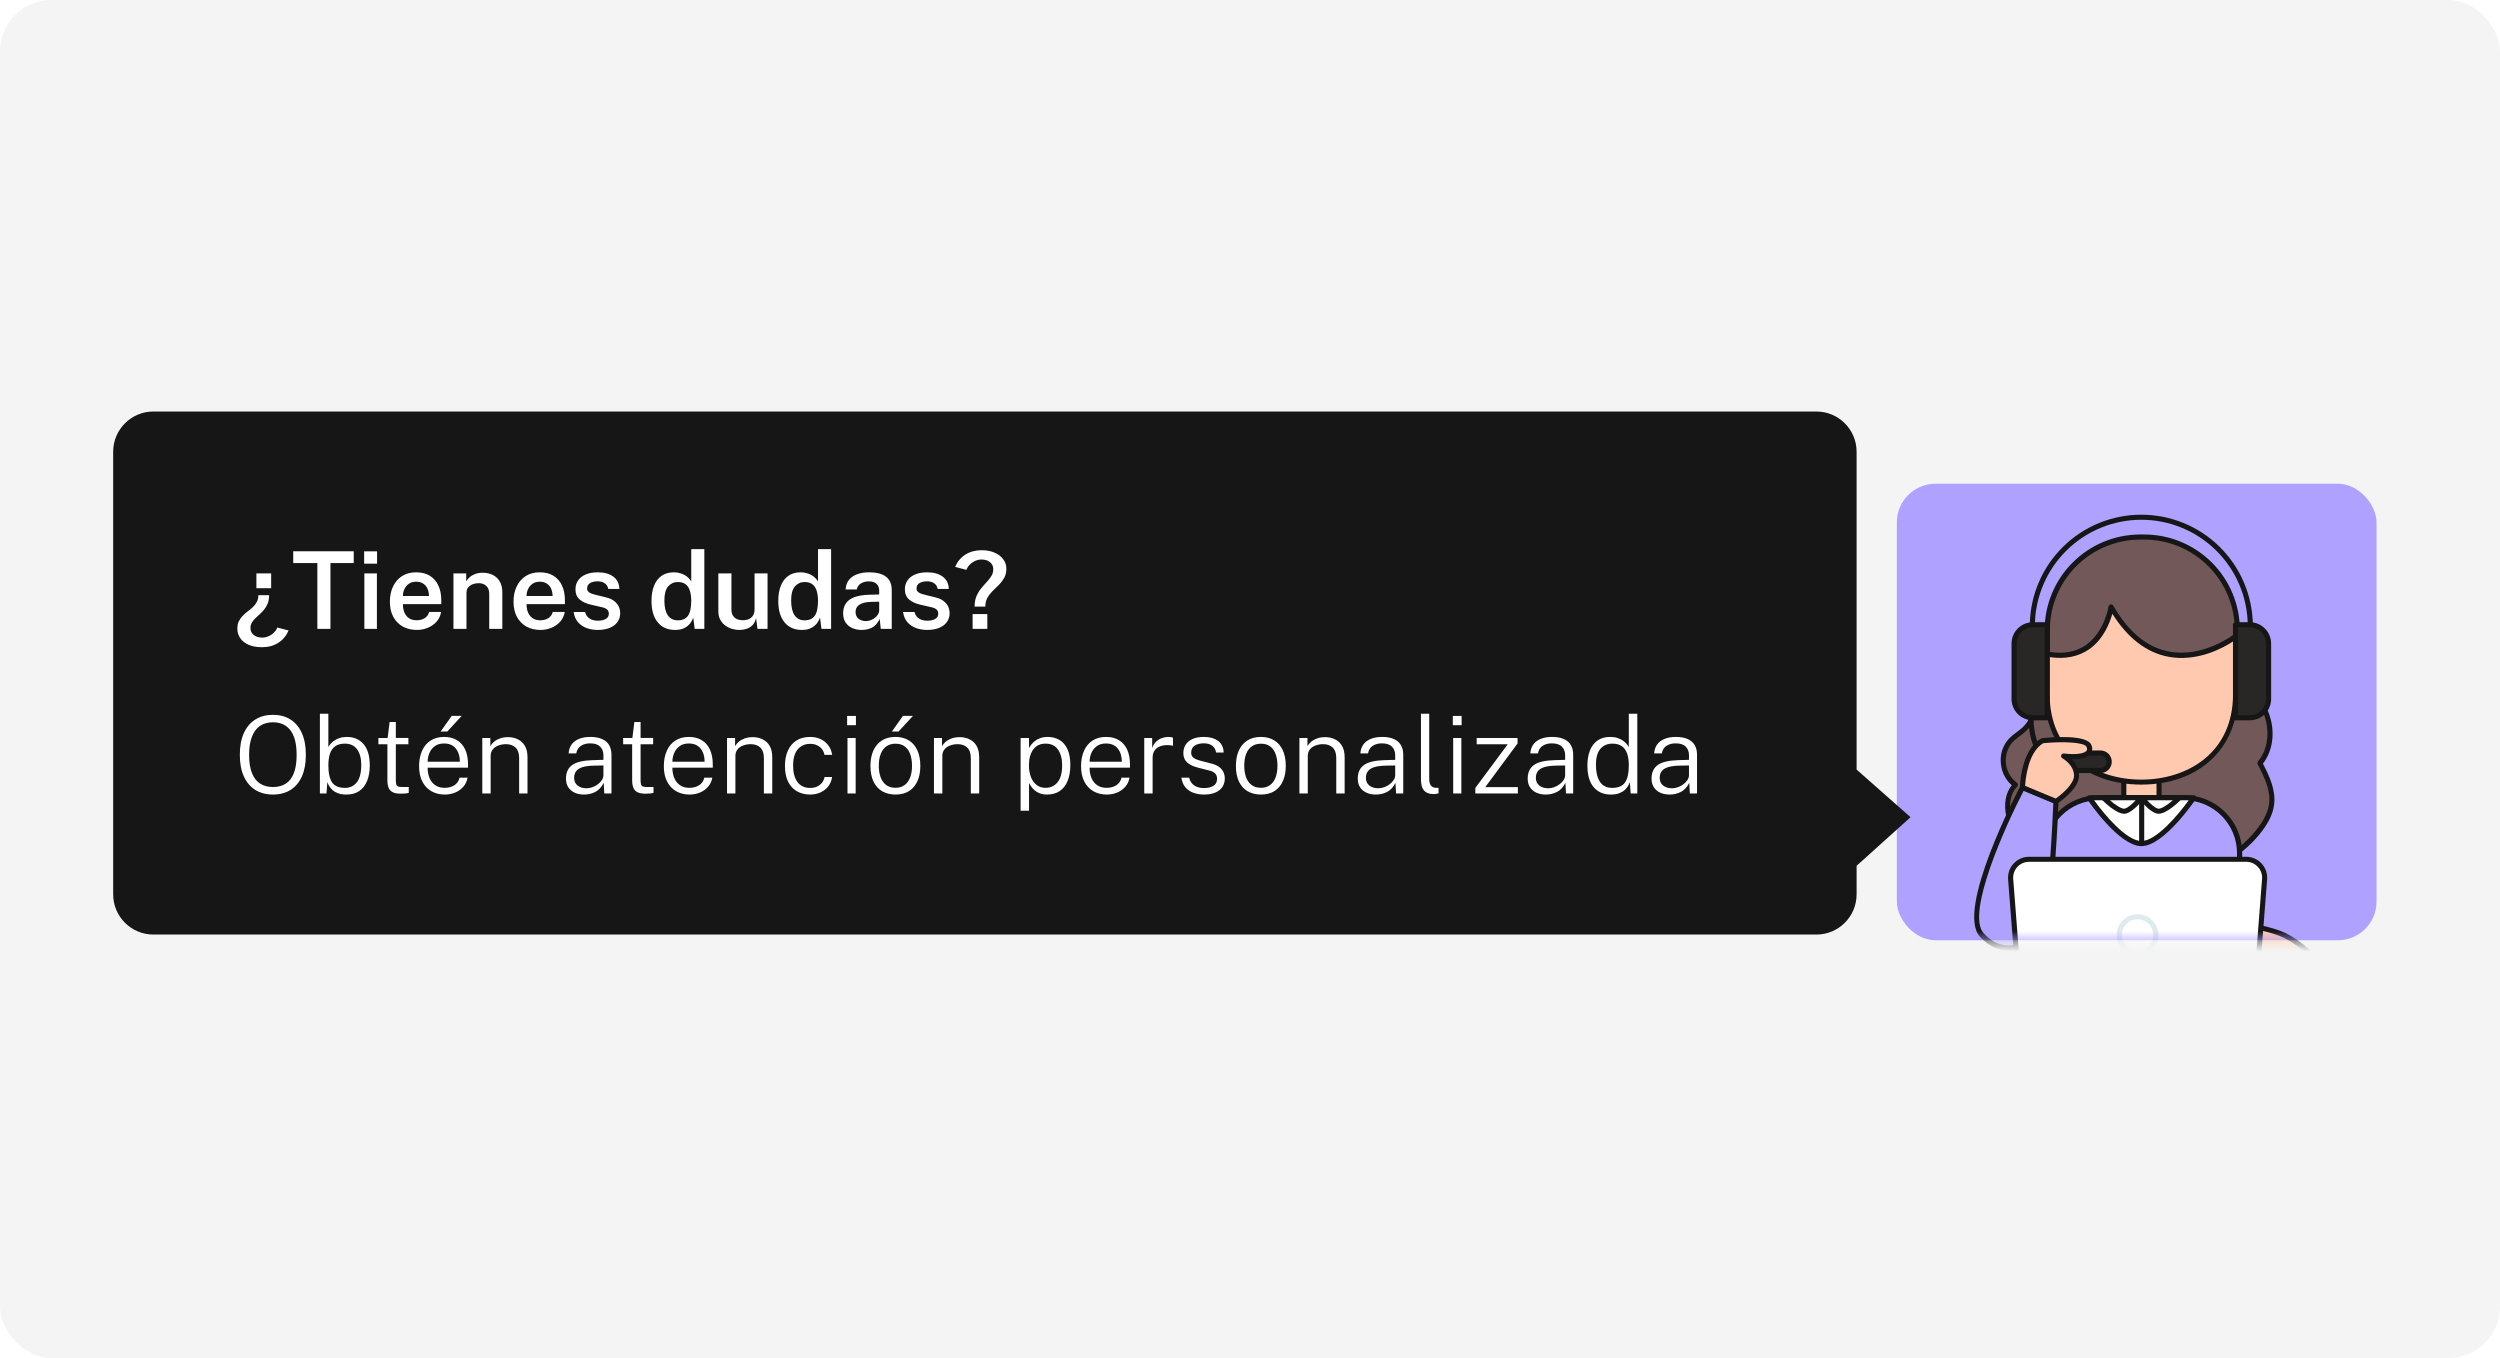 <svg width="243" height="132" viewBox="0 0 243 132" fill="none" xmlns="http://www.w3.org/2000/svg">
<g clip-path="url(#clip0_1610_29868)">
<rect width="243" height="132" rx="5" fill="#F4F4F4"/>
<g filter="url(#filter0_d_1610_29868)">
<rect x="184.373" y="47.02" width="46.627" height="44.371" rx="3.76" fill="#AEA1FF"/>
<mask id="mask0_1610_29868" style="mask-type:alpha" maskUnits="userSpaceOnUse" x="184" y="47" width="47" height="45">
<rect x="184.373" y="47.019" width="46.627" height="44.371" rx="3.76" fill="#9ECCFA"/>
</mask>
<g mask="url(#mask0_1610_29868)">
<path d="M218.729 62.539C218.664 62.539 218.601 62.513 218.554 62.467C218.508 62.42 218.482 62.357 218.482 62.292V60.707C218.44 57.991 217.331 55.4 215.396 53.495C213.46 51.589 210.853 50.521 208.137 50.521C205.421 50.521 202.813 51.589 200.878 53.495C198.943 55.4 197.834 57.991 197.792 60.707V62.292C197.792 62.357 197.766 62.42 197.72 62.467C197.673 62.513 197.61 62.539 197.545 62.539C197.479 62.539 197.416 62.513 197.369 62.467C197.323 62.42 197.297 62.357 197.297 62.292V60.707C197.34 57.86 198.501 55.145 200.529 53.147C202.557 51.149 205.29 50.029 208.137 50.029C210.984 50.029 213.717 51.149 215.745 53.147C217.773 55.145 218.934 57.86 218.977 60.707V62.292C218.977 62.324 218.971 62.356 218.958 62.386C218.946 62.416 218.928 62.444 218.905 62.467C218.882 62.49 218.854 62.508 218.824 62.52C218.794 62.533 218.762 62.539 218.729 62.539Z" fill="#161616"/>
<path d="M217.787 92.183C217.787 92.183 219.043 92.601 219.32 93.111C219.597 93.621 219.833 95.761 220.528 95.575C221.224 95.389 220.622 93.252 221.18 93.297C221.737 93.341 225.573 95.204 225.479 94.228C225.384 93.252 223.644 91.717 222.155 90.974C220.667 90.231 218.131 89.904 218.131 89.904L217.787 92.183Z" fill="#FFC9B0"/>
<path d="M220.442 95.835C220.342 95.834 220.244 95.806 220.157 95.755C219.766 95.528 219.571 94.879 219.335 93.987C219.28 93.728 219.201 93.475 219.1 93.23C218.932 92.92 218.157 92.569 217.706 92.417C217.651 92.399 217.604 92.361 217.573 92.311C217.543 92.262 217.531 92.203 217.54 92.145L217.887 89.867C217.896 89.803 217.931 89.746 217.982 89.707C218.033 89.668 218.098 89.651 218.162 89.659C218.268 89.659 220.757 89.998 222.265 90.751C223.642 91.442 225.61 93.024 225.732 94.203C225.743 94.284 225.733 94.366 225.702 94.442C225.671 94.518 225.621 94.584 225.556 94.634C225.113 94.973 223.914 94.555 222.27 93.925C221.856 93.769 221.393 93.591 221.212 93.552C221.171 93.785 221.154 94.023 221.163 94.26C221.163 94.921 221.163 95.669 220.601 95.815C220.549 95.829 220.496 95.835 220.442 95.835ZM218.06 92.019C218.454 92.167 219.283 92.529 219.546 92.994C219.668 93.273 219.761 93.564 219.826 93.861C219.954 94.356 220.172 95.186 220.417 95.327C220.426 95.332 220.435 95.334 220.445 95.334C220.454 95.334 220.464 95.332 220.472 95.327C220.658 95.278 220.665 94.606 220.668 94.247C220.668 93.752 220.668 93.344 220.893 93.145C220.935 93.106 220.984 93.077 221.039 93.059C221.093 93.041 221.151 93.035 221.207 93.041C221.633 93.137 222.048 93.275 222.446 93.455C223.188 93.737 224.902 94.391 225.239 94.24C225.145 93.433 223.607 91.962 222.054 91.184C220.883 90.6 219.008 90.275 218.34 90.174L218.06 92.019Z" fill="#161616"/>
<path d="M209.746 61.954C206.202 61.519 201.663 62.432 199.07 64.995C198.655 65.353 198.344 65.816 198.169 66.335C197.726 68.044 198.129 69.713 196.621 70.998C196.238 71.327 195.797 71.592 195.445 71.959C194.306 73.147 194.541 75.356 195.908 76.278C195.138 77.02 195.019 78.239 195.254 79.284C195.678 81.176 197.087 82.751 198.766 83.709C200.445 84.667 202.379 85.115 204.3 85.373C207.096 85.747 209.974 85.764 212.7 85.046C215.427 84.328 218.004 82.83 219.696 80.571C220.271 79.867 220.653 79.024 220.805 78.127C220.978 76.738 220.31 75.403 219.668 74.165C220.609 73.058 220.84 71.463 220.505 70.052C220.171 68.641 219.327 67.39 218.336 66.338C216.069 63.922 213.032 62.373 209.746 61.954Z" fill="#725858"/>
<path d="M207.924 85.878C206.701 85.876 205.479 85.793 204.266 85.63C201.845 85.305 200.111 84.783 198.643 83.936C196.743 82.839 195.424 81.168 195.012 79.35C194.748 78.166 194.946 77.059 195.542 76.324C194.938 75.796 194.561 75.055 194.49 74.256C194.433 73.815 194.473 73.366 194.607 72.942C194.742 72.518 194.967 72.128 195.268 71.8C195.497 71.57 195.746 71.36 196.01 71.171C196.166 71.054 196.315 70.943 196.459 70.822C197.449 69.987 197.546 68.994 197.675 67.85C197.719 67.325 197.802 66.805 197.922 66.292C198.107 65.729 198.44 65.227 198.888 64.839C201.651 62.115 206.344 61.307 209.769 61.726C213.11 62.158 216.199 63.733 218.51 66.183C219.682 67.436 220.432 68.727 220.739 70.017C221.108 71.564 220.813 73.12 219.956 74.227C220.543 75.361 221.224 76.747 221.046 78.201C220.944 79.018 220.566 79.858 219.887 80.761C218.27 82.921 215.737 84.543 212.758 85.328C211.177 85.718 209.552 85.903 207.924 85.878ZM207.892 62.09C204.091 62.09 200.894 63.544 199.245 65.173C198.861 65.504 198.573 65.931 198.41 66.411C198.292 66.9 198.209 67.397 198.162 67.897C198.034 69.049 197.915 70.237 196.773 71.198C196.62 71.329 196.459 71.446 196.3 71.569C196.057 71.742 195.827 71.933 195.614 72.141C195.373 72.424 195.191 72.752 195.081 73.107C194.972 73.461 194.935 73.835 194.975 74.204C195.015 74.573 195.129 74.93 195.312 75.254C195.495 75.577 195.742 75.859 196.038 76.084C196.068 76.105 196.093 76.132 196.112 76.163C196.13 76.195 196.141 76.23 196.144 76.267C196.148 76.304 196.143 76.341 196.13 76.376C196.117 76.41 196.096 76.442 196.07 76.468C195.451 77.072 195.233 78.107 195.485 79.241C195.864 80.925 197.102 82.48 198.88 83.508C200.29 84.32 201.968 84.823 204.328 85.14C207.491 85.563 210.207 85.457 212.634 84.818C215.506 84.075 217.941 82.505 219.493 80.435C220.117 79.6 220.467 78.84 220.556 78.109C220.712 76.849 220.145 75.633 219.444 74.281C219.421 74.237 219.412 74.188 219.418 74.139C219.424 74.09 219.444 74.043 219.476 74.006C220.301 73.038 220.6 71.545 220.261 70.111C219.974 68.905 219.27 67.692 218.151 66.5C215.917 64.14 212.936 62.625 209.712 62.211C209.108 62.134 208.5 62.093 207.892 62.09Z" fill="#161616"/>
<path d="M208.025 52.2H208.414C210.812 52.2 213.111 53.153 214.807 54.849C216.502 56.544 217.455 58.844 217.455 61.242V63.913H198.986V61.242C198.986 58.844 199.939 56.544 201.634 54.849C203.33 53.153 205.63 52.2 208.027 52.2H208.025Z" fill="#725858"/>
<path d="M217.469 64.164H198.986C198.92 64.164 198.857 64.138 198.811 64.091C198.764 64.045 198.738 63.982 198.738 63.916V61.242C198.741 58.779 199.72 56.419 201.461 54.678C203.202 52.936 205.562 51.956 208.024 51.953H208.416C210.88 51.953 213.244 52.931 214.988 54.673C216.732 56.415 217.714 58.777 217.717 61.242V63.916C217.717 63.982 217.691 64.045 217.644 64.091C217.598 64.138 217.535 64.164 217.469 64.164ZM199.246 63.669H217.222V61.242C217.219 58.91 216.292 56.675 214.643 55.027C212.995 53.378 210.759 52.451 208.428 52.448H208.037C205.706 52.451 203.471 53.378 201.823 55.027C200.175 56.676 199.248 58.911 199.246 61.242V63.669Z" fill="#161616"/>
<path d="M206.434 77.538V75.567H209.861V77.538" fill="#FFC9B0"/>
<path d="M209.86 77.787C209.795 77.787 209.732 77.761 209.685 77.715C209.639 77.668 209.613 77.605 209.613 77.54V75.806H206.681V77.54C206.681 77.605 206.655 77.668 206.608 77.715C206.562 77.761 206.499 77.787 206.433 77.787C206.368 77.787 206.305 77.761 206.258 77.715C206.212 77.668 206.186 77.605 206.186 77.54V75.558C206.186 75.493 206.212 75.43 206.258 75.383C206.305 75.337 206.368 75.311 206.433 75.311H209.86C209.926 75.311 209.989 75.337 210.036 75.383C210.082 75.43 210.108 75.493 210.108 75.558V77.54C210.108 77.605 210.082 77.668 210.036 77.715C209.989 77.761 209.926 77.787 209.86 77.787Z" fill="#161616"/>
<path d="M208.139 76.015C203.082 76.015 198.977 73.006 198.977 67.459V63.576C204.372 64.589 205.195 58.988 205.195 58.988C210.09 67.501 217.279 61.87 217.279 61.87V67.459C217.289 73.006 213.193 76.015 208.139 76.015Z" fill="#FFC9B0"/>
<path d="M208.139 76.263C202.515 76.263 198.729 72.727 198.729 67.46V63.577C198.728 63.54 198.735 63.504 198.751 63.471C198.766 63.437 198.788 63.408 198.816 63.384C198.844 63.36 198.877 63.343 198.912 63.334C198.948 63.324 198.985 63.323 199.021 63.329C200.507 63.609 201.782 63.389 202.785 62.671C204.57 61.398 204.947 58.971 204.949 58.956C204.957 58.906 204.98 58.859 205.016 58.822C205.051 58.785 205.097 58.76 205.147 58.751C205.198 58.74 205.25 58.747 205.297 58.768C205.345 58.789 205.384 58.825 205.41 58.869C206.876 61.422 208.693 62.926 210.813 63.327C214.134 63.973 217.098 61.692 217.128 61.67C217.164 61.641 217.208 61.623 217.255 61.618C217.301 61.613 217.348 61.621 217.39 61.642C217.432 61.662 217.467 61.694 217.491 61.734C217.516 61.773 217.529 61.819 217.529 61.866V67.455C217.539 72.727 213.755 76.263 208.139 76.263ZM199.224 63.882V67.47C199.224 73.21 203.696 75.778 208.139 75.778C212.581 75.778 217.053 73.21 217.053 67.47V62.346C216.1 62.975 213.586 64.372 210.739 63.832C208.626 63.421 206.806 62.017 205.321 59.659C205.073 60.526 204.481 62.101 203.092 63.092C202.032 63.83 200.737 64.094 199.234 63.872L199.224 63.882Z" fill="#161616"/>
<path d="M197.603 60.721H198.987V69.769H197.603C197.116 69.769 196.649 69.576 196.305 69.232C195.961 68.888 195.768 68.421 195.768 67.934V62.556C195.768 62.069 195.961 61.602 196.305 61.258C196.649 60.914 197.116 60.721 197.603 60.721Z" fill="#292626"/>
<path d="M198.986 70.016H197.602C197.05 70.016 196.521 69.797 196.13 69.407C195.74 69.017 195.52 68.488 195.52 67.936V62.558C195.52 62.005 195.74 61.476 196.13 61.086C196.521 60.695 197.05 60.476 197.602 60.475H198.986C199.052 60.475 199.115 60.501 199.161 60.548C199.208 60.594 199.234 60.657 199.234 60.723V69.769C199.234 69.834 199.208 69.897 199.161 69.944C199.115 69.99 199.052 70.016 198.986 70.016ZM197.602 60.97C197.181 60.97 196.777 61.138 196.48 61.435C196.182 61.733 196.015 62.137 196.015 62.558V67.936C196.015 68.357 196.183 68.76 196.481 69.057C196.778 69.354 197.182 69.521 197.602 69.521H198.739V60.97H197.602Z" fill="#161616"/>
<path d="M218.675 69.767H217.291V60.718H218.675C219.161 60.718 219.628 60.912 219.972 61.256C220.316 61.6 220.51 62.067 220.51 62.553V67.932C220.51 68.419 220.316 68.885 219.972 69.229C219.628 69.573 219.161 69.767 218.675 69.767Z" fill="#292626"/>
<path d="M218.672 70.016H217.291C217.225 70.016 217.162 69.99 217.115 69.944C217.069 69.897 217.043 69.834 217.043 69.769V60.723C217.043 60.657 217.069 60.594 217.115 60.548C217.162 60.501 217.225 60.475 217.291 60.475H218.672C219.225 60.476 219.754 60.695 220.144 61.086C220.535 61.476 220.754 62.005 220.755 62.558V67.936C220.754 68.488 220.535 69.017 220.144 69.407C219.754 69.797 219.224 70.016 218.672 70.016ZM217.538 69.521H218.672C219.093 69.521 219.496 69.354 219.794 69.057C220.092 68.76 220.259 68.357 220.26 67.936V62.558C220.26 62.137 220.092 61.733 219.795 61.435C219.497 61.138 219.093 60.97 218.672 60.97H217.538V69.521Z" fill="#161616"/>
<path d="M202.132 74.465C200.933 74.465 199.314 74.326 198.494 73.665C197.112 72.546 197.164 69.903 197.167 69.792C197.167 69.726 197.193 69.663 197.239 69.617C197.286 69.57 197.349 69.544 197.414 69.544C197.48 69.544 197.543 69.57 197.59 69.617C197.636 69.663 197.662 69.726 197.662 69.792C197.662 69.817 197.615 72.303 198.804 73.259C199.992 74.215 203.509 73.888 203.548 73.885C203.613 73.879 203.678 73.899 203.729 73.94C203.779 73.981 203.811 74.041 203.818 74.106C203.822 74.138 203.819 74.171 203.809 74.202C203.8 74.233 203.785 74.262 203.764 74.287C203.744 74.313 203.719 74.334 203.69 74.349C203.662 74.365 203.63 74.375 203.598 74.378C203.538 74.403 202.927 74.465 202.132 74.465Z" fill="#161616"/>
<path d="M204.164 73.192H201.791C201.321 73.192 200.939 73.573 200.939 74.044C200.939 74.514 201.321 74.896 201.791 74.896H204.164C204.634 74.896 205.015 74.514 205.015 74.044C205.015 73.573 204.634 73.192 204.164 73.192Z" fill="#292626"/>
<path d="M204.165 75.144H201.793C201.501 75.144 201.222 75.028 201.015 74.822C200.809 74.616 200.693 74.336 200.693 74.044C200.693 73.753 200.809 73.473 201.015 73.267C201.222 73.061 201.501 72.945 201.793 72.945H204.165C204.457 72.945 204.736 73.061 204.943 73.267C205.149 73.473 205.265 73.753 205.265 74.044C205.265 74.336 205.149 74.616 204.943 74.822C204.736 75.028 204.457 75.144 204.165 75.144ZM201.793 73.435C201.633 73.435 201.479 73.499 201.366 73.612C201.252 73.725 201.189 73.879 201.189 74.039C201.189 74.2 201.252 74.353 201.366 74.467C201.479 74.58 201.633 74.644 201.793 74.644H204.165C204.325 74.644 204.479 74.58 204.592 74.467C204.706 74.353 204.769 74.2 204.769 74.039C204.769 73.879 204.706 73.725 204.592 73.612C204.479 73.499 204.325 73.435 204.165 73.435H201.793Z" fill="#161616"/>
<path d="M203.984 77.538H212.307C213.733 77.538 215.1 78.105 216.108 79.113C217.116 80.121 217.683 81.488 217.683 82.914V94.637H198.615V82.917C198.615 81.492 199.18 80.125 200.186 79.116C201.193 78.108 202.559 77.54 203.984 77.538Z" fill="#AEA1FF"/>
<path d="M217.684 94.888H198.617C198.551 94.888 198.488 94.861 198.442 94.815C198.395 94.769 198.369 94.706 198.369 94.64V82.917C198.37 81.426 198.963 79.996 200.018 78.941C201.072 77.886 202.502 77.293 203.993 77.291H212.316C213.808 77.292 215.238 77.885 216.293 78.94C217.347 79.995 217.941 81.425 217.942 82.917V94.64C217.942 94.673 217.935 94.706 217.922 94.737C217.909 94.768 217.89 94.795 217.866 94.819C217.842 94.842 217.813 94.86 217.782 94.872C217.751 94.883 217.718 94.889 217.684 94.888ZM198.864 94.392H217.437V82.917C217.435 81.557 216.894 80.253 215.932 79.291C214.97 78.329 213.666 77.788 212.306 77.786H203.983C202.623 77.788 201.319 78.329 200.358 79.291C199.396 80.253 198.856 81.557 198.855 82.917L198.864 94.392Z" fill="#161616"/>
<path d="M208.146 81.996C206.068 81.996 203.074 77.538 203.074 77.538H213.215C213.215 77.538 210.221 81.996 208.146 81.996Z" fill="white"/>
<path d="M208.146 82.243C205.962 82.243 202.995 77.862 202.869 77.677C202.847 77.639 202.836 77.596 202.836 77.553C202.836 77.51 202.847 77.467 202.869 77.429C202.89 77.39 202.922 77.356 202.96 77.333C202.998 77.31 203.042 77.298 203.087 77.298H213.228C213.273 77.297 213.317 77.31 213.356 77.333C213.395 77.356 213.427 77.389 213.448 77.429C213.467 77.468 213.476 77.511 213.474 77.555C213.471 77.598 213.457 77.64 213.433 77.677C213.297 77.862 210.328 82.243 208.146 82.243ZM203.55 77.786C204.541 79.17 206.7 81.748 208.146 81.748C209.592 81.748 211.744 79.17 212.742 77.786H203.55Z" fill="#161616"/>
<path d="M204.461 77.538C204.461 77.538 205.924 79.024 206.598 78.836C207.272 78.647 208.118 77.538 208.118 77.538H204.461Z" fill="white"/>
<path d="M206.481 79.099C205.693 79.099 204.524 77.959 204.284 77.714C204.249 77.68 204.225 77.635 204.216 77.587C204.206 77.539 204.211 77.489 204.23 77.443C204.249 77.398 204.281 77.359 204.322 77.332C204.363 77.305 204.411 77.29 204.46 77.291H208.118C208.164 77.291 208.209 77.304 208.249 77.328C208.288 77.353 208.32 77.388 208.34 77.429C208.361 77.471 208.369 77.517 208.365 77.563C208.361 77.609 208.344 77.653 208.316 77.689C208.224 77.811 207.397 78.873 206.664 79.074C206.604 79.091 206.543 79.099 206.481 79.099ZM205.087 77.786C205.659 78.281 206.273 78.668 206.533 78.598C206.86 78.507 207.276 78.118 207.585 77.786H205.087Z" fill="#161616"/>
<path d="M211.83 77.538C211.83 77.538 210.364 79.024 209.69 78.836C209.017 78.647 208.17 77.538 208.17 77.538H211.83Z" fill="white"/>
<path d="M209.808 79.099C209.747 79.099 209.686 79.091 209.627 79.074C208.884 78.873 208.067 77.811 207.975 77.689C207.947 77.653 207.93 77.609 207.925 77.563C207.92 77.517 207.929 77.471 207.949 77.429C207.97 77.388 208.001 77.353 208.04 77.328C208.079 77.304 208.125 77.291 208.171 77.291H211.831C211.88 77.291 211.927 77.306 211.968 77.333C212.009 77.36 212.04 77.399 212.059 77.444C212.078 77.489 212.083 77.539 212.074 77.587C212.064 77.635 212.041 77.679 212.007 77.714C211.774 77.957 210.595 79.099 209.808 79.099ZM208.706 77.786C209.01 78.118 209.429 78.507 209.758 78.598C210.006 78.668 210.632 78.279 211.202 77.786H208.706Z" fill="#161616"/>
<path d="M208.171 82.243C208.106 82.243 208.043 82.217 207.996 82.171C207.95 82.124 207.924 82.061 207.924 81.996V77.538C207.924 77.473 207.95 77.41 207.996 77.363C208.043 77.317 208.106 77.291 208.171 77.291C208.237 77.291 208.3 77.317 208.347 77.363C208.393 77.41 208.419 77.473 208.419 77.538V81.996C208.419 82.061 208.393 82.124 208.347 82.171C208.3 82.217 208.237 82.243 208.171 82.243Z" fill="#161616"/>
<path d="M196.588 76.547C196.588 76.547 190.335 88.386 192.626 90.885C194.916 93.384 197.784 91.71 198.621 89.894C199.458 88.079 199.842 77.892 199.842 77.892L196.588 76.547Z" fill="#AEA1FF"/>
<path d="M195.237 92.398C194.44 92.398 193.429 92.116 192.451 91.053C190.059 88.453 196.109 76.921 196.366 76.431C196.395 76.376 196.444 76.335 196.502 76.314C196.56 76.293 196.624 76.295 196.681 76.319L199.935 77.666C199.983 77.686 200.024 77.721 200.052 77.765C200.079 77.81 200.092 77.862 200.088 77.914C200.071 78.332 199.702 88.173 198.85 90.011C198.557 90.618 198.125 91.148 197.589 91.557C197.053 91.966 196.428 92.243 195.764 92.366C195.59 92.39 195.413 92.4 195.237 92.398ZM196.701 76.862C194.93 80.261 191.062 88.812 192.815 90.716C193.657 91.633 194.653 92.029 195.693 91.865C196.274 91.755 196.822 91.51 197.292 91.15C197.763 90.79 198.143 90.325 198.402 89.793C199.145 88.173 199.528 79.392 199.583 78.058L196.701 76.862Z" fill="#161616"/>
<path d="M198.537 71.991C198.537 71.991 202.675 71.575 203.047 72.503C203.418 73.432 202.116 73.665 200.583 73.479C200.583 73.479 201.838 74.177 201.838 75.386C201.838 76.594 199.84 77.892 199.84 77.892L196.586 76.545C196.586 76.545 196.631 73.06 198.537 71.991Z" fill="#FFC9B0"/>
<path d="M199.841 78.14C199.808 78.141 199.776 78.135 199.745 78.123L196.491 76.773C196.446 76.754 196.407 76.722 196.38 76.681C196.354 76.64 196.339 76.592 196.34 76.543C196.34 76.394 196.412 72.9 198.417 71.774C198.447 71.756 198.48 71.746 198.514 71.744C199.529 71.642 202.87 71.387 203.278 72.41C203.346 72.546 203.374 72.697 203.36 72.848C203.347 72.999 203.292 73.143 203.202 73.264C202.867 73.703 202.08 73.797 201.369 73.784C201.588 73.991 201.764 74.238 201.887 74.513C202.011 74.787 202.079 75.083 202.087 75.384C202.087 76.711 200.062 78.044 199.975 78.108C199.934 78.131 199.888 78.142 199.841 78.14ZM196.843 76.382L199.814 77.62C200.396 77.216 201.595 76.216 201.595 75.391C201.595 74.339 200.478 73.708 200.465 73.703C200.415 73.675 200.375 73.63 200.353 73.577C200.332 73.523 200.33 73.463 200.348 73.408C200.366 73.353 200.403 73.306 200.452 73.275C200.501 73.245 200.559 73.232 200.616 73.24C201.959 73.403 202.64 73.198 202.813 72.97C202.855 72.913 202.905 72.814 202.813 72.601C202.627 72.138 200.5 72.053 198.603 72.239C197.125 73.118 196.88 75.704 196.843 76.385V76.382Z" fill="#161616"/>
<path d="M217.469 98.25H198.085C197.634 98.251 197.199 98.081 196.868 97.774C196.537 97.468 196.334 97.048 196.299 96.598L195.435 85.455C195.416 85.209 195.448 84.961 195.529 84.728C195.61 84.495 195.738 84.281 195.906 84.1C196.074 83.919 196.277 83.774 196.503 83.675C196.729 83.577 196.974 83.526 197.22 83.526H218.331C218.578 83.526 218.822 83.577 219.048 83.675C219.275 83.774 219.478 83.919 219.645 84.1C219.813 84.281 219.942 84.495 220.023 84.728C220.104 84.961 220.136 85.209 220.117 85.455L219.252 96.598C219.218 97.047 219.015 97.467 218.685 97.773C218.354 98.08 217.92 98.25 217.469 98.25Z" fill="white"/>
<path d="M217.47 98.498H198.085C197.572 98.496 197.079 98.302 196.703 97.954C196.326 97.606 196.094 97.129 196.052 96.618L195.188 85.475C195.166 85.195 195.203 84.913 195.295 84.648C195.388 84.382 195.534 84.139 195.725 83.933C195.916 83.727 196.147 83.562 196.404 83.449C196.662 83.337 196.94 83.278 197.221 83.278H218.331C218.612 83.278 218.89 83.337 219.148 83.449C219.405 83.562 219.636 83.727 219.827 83.933C220.018 84.139 220.164 84.382 220.257 84.648C220.349 84.913 220.386 85.195 220.364 85.475L219.5 96.618C219.458 97.129 219.226 97.605 218.85 97.953C218.474 98.301 217.982 98.495 217.47 98.498ZM197.223 83.766C197.01 83.766 196.8 83.81 196.605 83.895C196.41 83.981 196.235 84.106 196.09 84.262C195.946 84.418 195.835 84.603 195.766 84.804C195.696 85.005 195.669 85.218 195.685 85.43L196.547 96.574C196.579 96.961 196.755 97.322 197.04 97.586C197.325 97.849 197.699 97.996 198.087 97.998H217.47C217.858 97.996 218.232 97.849 218.517 97.586C218.802 97.322 218.978 96.961 219.01 96.574L219.872 85.43C219.888 85.218 219.861 85.005 219.791 84.804C219.722 84.603 219.611 84.418 219.467 84.262C219.322 84.106 219.147 83.981 218.952 83.895C218.757 83.81 218.547 83.766 218.334 83.766H197.223Z" fill="#161616"/>
<path d="M207.774 92.912C207.373 92.912 206.981 92.793 206.648 92.571C206.315 92.348 206.056 92.032 205.902 91.662C205.749 91.291 205.709 90.884 205.787 90.491C205.865 90.098 206.058 89.737 206.341 89.454C206.625 89.171 206.986 88.978 207.378 88.9C207.771 88.822 208.179 88.862 208.549 89.015C208.919 89.168 209.235 89.428 209.458 89.761C209.681 90.094 209.799 90.486 209.799 90.886C209.799 91.424 209.585 91.938 209.205 92.318C208.826 92.698 208.311 92.911 207.774 92.912ZM207.774 89.356C207.471 89.356 207.175 89.446 206.923 89.614C206.672 89.782 206.476 90.021 206.36 90.301C206.244 90.581 206.214 90.888 206.273 91.185C206.332 91.482 206.478 91.755 206.692 91.969C206.906 92.183 207.178 92.328 207.475 92.387C207.772 92.447 208.08 92.416 208.359 92.3C208.639 92.184 208.878 91.988 209.046 91.737C209.214 91.485 209.304 91.189 209.304 90.886C209.303 90.481 209.142 90.092 208.855 89.805C208.568 89.518 208.179 89.357 207.774 89.356Z" fill="#DFEAEF"/>
</g>
</g>
<path fill-rule="evenodd" clip-rule="evenodd" d="M14.911 40C12.751 40 11 41.751 11 43.911V86.928C11 89.088 12.751 90.839 14.911 90.839H176.551C178.711 90.839 180.462 89.088 180.462 86.928V84.154L185.703 79.433L180.462 74.802V43.911C180.462 41.751 178.711 40 176.551 40H14.911Z" fill="#161616"/>
<path d="M24.922 57.173V55.734H26.356V57.173H24.922ZM28.051 61.282C27.832 61.796 27.498 62.196 27.05 62.481C26.605 62.766 26.08 62.908 25.475 62.908C24.954 62.908 24.514 62.829 24.156 62.669C23.801 62.512 23.532 62.298 23.348 62.027C23.163 61.756 23.071 61.45 23.071 61.11C23.071 60.825 23.12 60.583 23.217 60.385C23.318 60.183 23.445 60.006 23.598 59.853C23.751 59.697 23.914 59.552 24.088 59.42C24.265 59.288 24.43 59.151 24.584 59.008C24.736 58.862 24.862 58.697 24.959 58.513C25.06 58.325 25.11 58.105 25.11 57.851H26.158C26.158 58.153 26.115 58.417 26.028 58.643C25.941 58.866 25.828 59.062 25.689 59.233C25.553 59.403 25.407 59.557 25.251 59.697C25.098 59.832 24.952 59.968 24.813 60.103C24.674 60.235 24.561 60.378 24.474 60.531C24.387 60.68 24.344 60.852 24.344 61.047C24.344 61.325 24.45 61.549 24.662 61.72C24.877 61.89 25.152 61.975 25.485 61.975C25.691 61.975 25.89 61.933 26.085 61.85C26.283 61.767 26.459 61.65 26.612 61.501C26.765 61.355 26.88 61.186 26.956 60.995L28.051 61.282ZM28.502 54.727V53.586H34.383V54.727H32.12V61.125H30.848V54.727H28.502ZM36.635 55.734V61.125H35.415V55.734H36.635ZM36.651 53.591V54.79H35.394V53.591H36.651ZM39.164 58.721C39.16 59.027 39.209 59.298 39.31 59.535C39.411 59.771 39.56 59.957 39.758 60.093C39.956 60.225 40.201 60.291 40.493 60.291C40.792 60.291 41.051 60.225 41.27 60.093C41.493 59.957 41.641 59.752 41.714 59.478H42.876C42.814 59.853 42.664 60.171 42.428 60.432C42.191 60.693 41.905 60.891 41.568 61.026C41.234 61.162 40.886 61.23 40.525 61.23C40.003 61.23 39.544 61.12 39.148 60.901C38.755 60.679 38.448 60.362 38.225 59.952C38.006 59.542 37.897 59.053 37.897 58.487C37.897 57.934 37.998 57.444 38.199 57.016C38.401 56.585 38.691 56.246 39.07 56C39.452 55.753 39.911 55.63 40.447 55.63C40.978 55.63 41.425 55.742 41.787 55.968C42.152 56.194 42.426 56.511 42.61 56.917C42.798 57.321 42.892 57.793 42.892 58.336V58.721H39.164ZM39.164 57.934H41.693C41.693 57.673 41.648 57.439 41.557 57.23C41.467 57.018 41.328 56.851 41.14 56.73C40.956 56.605 40.723 56.542 40.441 56.542C40.163 56.542 39.929 56.61 39.737 56.745C39.546 56.881 39.402 57.056 39.305 57.272C39.207 57.484 39.16 57.705 39.164 57.934ZM44.075 61.125V55.734H45.316V56.505C45.399 56.366 45.512 56.233 45.654 56.104C45.8 55.975 45.98 55.871 46.192 55.791C46.404 55.711 46.652 55.671 46.937 55.671C47.271 55.671 47.58 55.737 47.865 55.869C48.154 56.001 48.385 56.208 48.559 56.49C48.736 56.771 48.825 57.135 48.825 57.58V61.125H47.553V57.731C47.553 57.376 47.455 57.114 47.261 56.943C47.066 56.77 46.821 56.683 46.525 56.683C46.324 56.683 46.133 56.718 45.952 56.787C45.771 56.853 45.623 56.956 45.508 57.095C45.397 57.23 45.342 57.401 45.342 57.606V61.125H44.075ZM51.181 58.721C51.178 59.027 51.226 59.298 51.327 59.535C51.428 59.771 51.577 59.957 51.775 60.093C51.974 60.225 52.219 60.291 52.511 60.291C52.809 60.291 53.069 60.225 53.288 60.093C53.51 59.957 53.658 59.752 53.731 59.478H54.894C54.831 59.853 54.681 60.171 54.445 60.432C54.209 60.693 53.922 60.891 53.585 61.026C53.251 61.162 52.903 61.23 52.542 61.23C52.02 61.23 51.562 61.12 51.165 60.901C50.773 60.679 50.465 60.362 50.242 59.952C50.023 59.542 49.914 59.053 49.914 58.487C49.914 57.934 50.015 57.444 50.216 57.016C50.418 56.585 50.708 56.246 51.087 56C51.469 55.753 51.928 55.63 52.464 55.63C52.995 55.63 53.442 55.742 53.804 55.968C54.169 56.194 54.443 56.511 54.627 56.917C54.815 57.321 54.909 57.793 54.909 58.336V58.721H51.181ZM51.181 57.934H53.71C53.71 57.673 53.665 57.439 53.574 57.23C53.484 57.018 53.345 56.851 53.157 56.73C52.973 56.605 52.74 56.542 52.458 56.542C52.18 56.542 51.946 56.61 51.755 56.745C51.563 56.881 51.419 57.056 51.322 57.272C51.224 57.484 51.178 57.705 51.181 57.934ZM58.1 61.23C57.724 61.23 57.368 61.17 57.031 61.052C56.697 60.931 56.416 60.741 56.186 60.484C55.96 60.227 55.818 59.895 55.758 59.488H56.874C56.923 59.686 57.008 59.848 57.13 59.973C57.255 60.098 57.403 60.19 57.573 60.249C57.743 60.305 57.917 60.333 58.094 60.333C58.418 60.333 58.678 60.277 58.877 60.166C59.078 60.055 59.179 59.883 59.179 59.65C59.179 59.479 59.123 59.344 59.012 59.243C58.901 59.142 58.724 59.066 58.48 59.014L57.453 58.779C56.998 58.678 56.631 58.511 56.353 58.278C56.078 58.045 55.939 57.717 55.936 57.293C55.932 56.973 56.012 56.688 56.176 56.438C56.339 56.187 56.582 55.991 56.906 55.849C57.229 55.703 57.629 55.63 58.105 55.63C58.734 55.63 59.238 55.77 59.617 56.052C59.996 56.33 60.191 56.728 60.201 57.246H59.122C59.084 57.013 58.974 56.832 58.793 56.704C58.612 56.572 58.378 56.505 58.089 56.505C57.79 56.505 57.545 56.563 57.354 56.678C57.163 56.792 57.067 56.968 57.067 57.204C57.067 57.367 57.14 57.496 57.286 57.59C57.432 57.684 57.651 57.764 57.943 57.83L58.913 58.065C59.191 58.134 59.419 58.228 59.596 58.346C59.773 58.464 59.913 58.595 60.013 58.737C60.114 58.876 60.184 59.02 60.222 59.17C60.264 59.316 60.285 59.452 60.285 59.577C60.285 59.924 60.194 60.221 60.013 60.468C59.836 60.712 59.584 60.899 59.257 61.031C58.931 61.163 58.545 61.23 58.1 61.23ZM65.614 61.23C64.902 61.23 64.342 60.984 63.935 60.494C63.529 60.004 63.325 59.307 63.325 58.403C63.325 57.84 63.407 57.352 63.57 56.938C63.737 56.521 63.98 56.2 64.3 55.974C64.624 55.744 65.023 55.63 65.5 55.63C65.722 55.63 65.924 55.657 66.104 55.713C66.289 55.765 66.452 55.835 66.595 55.922C66.737 56.008 66.857 56.104 66.954 56.208C67.055 56.312 67.133 56.417 67.189 56.521V53.377H68.461V61.125H67.523L67.382 60.02C67.34 60.148 67.278 60.284 67.194 60.426C67.114 60.566 67.005 60.696 66.866 60.818C66.73 60.939 66.56 61.038 66.355 61.115C66.15 61.191 65.903 61.23 65.614 61.23ZM65.875 60.296C66.33 60.296 66.662 60.148 66.871 59.853C67.083 59.554 67.189 59.06 67.189 58.372C67.186 57.979 67.137 57.649 67.043 57.381C66.953 57.114 66.812 56.912 66.621 56.777C66.433 56.641 66.19 56.573 65.891 56.573C65.508 56.573 65.194 56.714 64.947 56.996C64.7 57.277 64.577 57.736 64.577 58.372C64.577 59.005 64.69 59.484 64.916 59.811C65.142 60.135 65.461 60.296 65.875 60.296ZM71.883 61.23C71.618 61.23 71.363 61.191 71.116 61.115C70.873 61.035 70.654 60.92 70.459 60.771C70.264 60.618 70.11 60.43 69.995 60.208C69.88 59.985 69.823 59.726 69.823 59.431V55.734H71.095V59.285C71.095 59.577 71.188 59.816 71.372 60.004C71.559 60.192 71.841 60.286 72.216 60.286C72.557 60.286 72.83 60.197 73.035 60.02C73.24 59.839 73.343 59.58 73.343 59.243V55.734H74.605V61.125H73.629L73.489 60.072C73.423 60.367 73.306 60.6 73.139 60.771C72.976 60.938 72.783 61.056 72.561 61.125C72.341 61.195 72.116 61.23 71.883 61.23ZM77.937 61.23C77.224 61.23 76.665 60.984 76.258 60.494C75.851 60.004 75.648 59.307 75.648 58.403C75.648 57.84 75.73 57.352 75.893 56.938C76.06 56.521 76.303 56.2 76.623 55.974C76.946 55.744 77.346 55.63 77.822 55.63C78.045 55.63 78.246 55.657 78.427 55.713C78.611 55.765 78.775 55.835 78.917 55.922C79.06 56.008 79.18 56.104 79.277 56.208C79.378 56.312 79.456 56.417 79.512 56.521V53.377H80.784V61.125H79.845L79.705 60.02C79.663 60.148 79.6 60.284 79.517 60.426C79.437 60.566 79.327 60.696 79.188 60.818C79.053 60.939 78.882 61.038 78.677 61.115C78.472 61.191 78.225 61.23 77.937 61.23ZM78.198 60.296C78.653 60.296 78.985 60.148 79.194 59.853C79.406 59.554 79.512 59.06 79.512 58.372C79.508 57.979 79.46 57.649 79.366 57.381C79.275 57.114 79.135 56.912 78.943 56.777C78.756 56.641 78.512 56.573 78.213 56.573C77.831 56.573 77.516 56.714 77.269 56.996C77.023 57.277 76.899 57.736 76.899 58.372C76.899 59.005 77.012 59.484 77.238 59.811C77.464 60.135 77.784 60.296 78.198 60.296ZM83.752 61.23C83.408 61.23 83.098 61.167 82.824 61.042C82.552 60.913 82.339 60.731 82.182 60.494C82.029 60.255 81.953 59.964 81.953 59.623C81.953 59.029 82.167 58.581 82.594 58.278C83.025 57.976 83.712 57.818 84.654 57.804L85.457 57.783V57.418C85.457 57.133 85.372 56.91 85.201 56.751C85.034 56.587 84.774 56.507 84.419 56.511C84.158 56.514 83.919 56.577 83.7 56.698C83.484 56.817 83.341 57.016 83.272 57.298H82.193C82.213 56.929 82.32 56.622 82.511 56.375C82.705 56.125 82.971 55.939 83.308 55.817C83.646 55.692 84.035 55.63 84.477 55.63C84.991 55.63 85.41 55.697 85.733 55.833C86.056 55.968 86.294 56.165 86.448 56.422C86.6 56.676 86.677 56.983 86.677 57.345V61.125H85.608L85.509 60.155C85.314 60.562 85.067 60.844 84.769 61C84.473 61.153 84.134 61.23 83.752 61.23ZM84.164 60.369C84.32 60.369 84.475 60.341 84.628 60.286C84.781 60.227 84.92 60.148 85.045 60.051C85.17 59.95 85.269 59.839 85.342 59.717C85.418 59.596 85.457 59.469 85.457 59.337V58.487L84.795 58.497C84.468 58.501 84.183 58.535 83.939 58.602C83.696 58.668 83.505 58.774 83.366 58.92C83.23 59.062 83.162 59.253 83.162 59.493C83.162 59.768 83.258 59.983 83.449 60.14C83.641 60.293 83.879 60.369 84.164 60.369ZM90.118 61.23C89.743 61.23 89.386 61.17 89.049 61.052C88.716 60.931 88.434 60.741 88.205 60.484C87.979 60.227 87.836 59.895 87.777 59.488H88.893C88.942 59.686 89.027 59.848 89.148 59.973C89.274 60.098 89.421 60.19 89.592 60.249C89.762 60.305 89.936 60.333 90.113 60.333C90.436 60.333 90.697 60.277 90.895 60.166C91.097 60.055 91.198 59.883 91.198 59.65C91.198 59.479 91.142 59.344 91.031 59.243C90.919 59.142 90.742 59.066 90.499 59.014L89.472 58.779C89.016 58.678 88.65 58.511 88.371 58.278C88.097 58.045 87.958 57.717 87.954 57.293C87.951 56.973 88.031 56.688 88.194 56.438C88.358 56.187 88.601 55.991 88.924 55.849C89.248 55.703 89.647 55.63 90.124 55.63C90.753 55.63 91.257 55.77 91.636 56.052C92.014 56.33 92.209 56.728 92.22 57.246H91.14C91.102 57.013 90.993 56.832 90.812 56.704C90.631 56.572 90.396 56.505 90.108 56.505C89.809 56.505 89.564 56.563 89.373 56.678C89.181 56.792 89.086 56.968 89.086 57.204C89.086 57.367 89.159 57.496 89.305 57.59C89.451 57.684 89.67 57.764 89.962 57.83L90.932 58.065C91.21 58.134 91.438 58.228 91.615 58.346C91.792 58.464 91.931 58.595 92.032 58.737C92.133 58.876 92.202 59.02 92.24 59.17C92.282 59.316 92.303 59.452 92.303 59.577C92.303 59.924 92.213 60.221 92.032 60.468C91.855 60.712 91.603 60.899 91.276 61.031C90.949 61.163 90.563 61.23 90.118 61.23ZM95.967 59.686V61.125H94.538V59.686H95.967ZM92.838 55.103C93.061 54.585 93.394 54.185 93.839 53.904C94.288 53.622 94.813 53.481 95.414 53.481C95.897 53.481 96.318 53.561 96.676 53.721C97.037 53.877 97.317 54.091 97.515 54.362C97.717 54.63 97.818 54.932 97.818 55.27C97.818 55.617 97.748 55.916 97.609 56.166C97.47 56.413 97.3 56.638 97.098 56.839C96.897 57.041 96.693 57.241 96.488 57.439C96.287 57.637 96.116 57.858 95.977 58.101C95.841 58.341 95.774 58.628 95.774 58.961H94.731C94.731 58.572 94.792 58.235 94.913 57.95C95.035 57.665 95.186 57.413 95.367 57.194C95.548 56.971 95.727 56.766 95.904 56.578C96.085 56.387 96.236 56.193 96.358 55.995C96.483 55.796 96.546 55.576 96.546 55.332C96.546 55.04 96.438 54.809 96.222 54.639C96.01 54.468 95.737 54.383 95.403 54.383C95.198 54.383 94.997 54.427 94.799 54.514C94.604 54.597 94.43 54.715 94.277 54.868C94.124 55.018 94.01 55.191 93.933 55.39L92.838 55.103ZM26.534 77.23C25.873 77.23 25.301 77.08 24.818 76.781C24.338 76.479 23.966 76.041 23.702 75.467C23.442 74.894 23.311 74.195 23.311 73.371C23.311 72.54 23.442 71.836 23.702 71.259C23.966 70.679 24.34 70.237 24.823 69.935C25.306 69.632 25.877 69.481 26.534 69.481C27.191 69.481 27.757 69.632 28.233 69.935C28.713 70.237 29.082 70.677 29.339 71.254C29.599 71.831 29.73 72.537 29.73 73.371C29.73 74.195 29.601 74.894 29.344 75.467C29.087 76.041 28.718 76.479 28.239 76.781C27.762 77.08 27.194 77.23 26.534 77.23ZM26.534 76.499C27.027 76.499 27.444 76.388 27.785 76.166C28.129 75.943 28.39 75.601 28.567 75.139C28.744 74.676 28.833 74.089 28.833 73.376C28.833 72.653 28.743 72.059 28.562 71.593C28.381 71.124 28.119 70.776 27.775 70.55C27.434 70.321 27.02 70.206 26.534 70.206C26.047 70.206 25.63 70.321 25.282 70.55C24.938 70.779 24.674 71.129 24.49 71.598C24.305 72.067 24.213 72.66 24.213 73.376C24.213 74.092 24.305 74.681 24.49 75.144C24.674 75.603 24.938 75.943 25.282 76.166C25.63 76.388 26.047 76.499 26.534 76.499ZM33.669 77.23C33.338 77.23 33.06 77.186 32.834 77.099C32.612 77.009 32.431 76.898 32.292 76.766C32.153 76.633 32.047 76.499 31.974 76.364C31.901 76.228 31.849 76.114 31.817 76.02L31.734 77.125H31.093V69.377H31.916V72.62C31.955 72.54 32.019 72.445 32.109 72.333C32.2 72.222 32.318 72.113 32.464 72.005C32.61 71.897 32.787 71.808 32.996 71.739C33.204 71.666 33.446 71.629 33.721 71.629C34.395 71.629 34.934 71.862 35.337 72.328C35.74 72.794 35.942 73.487 35.942 74.409C35.942 74.975 35.857 75.471 35.686 75.895C35.52 76.315 35.267 76.644 34.93 76.88C34.597 77.113 34.176 77.23 33.669 77.23ZM33.538 76.583C34.007 76.583 34.386 76.404 34.675 76.046C34.967 75.688 35.113 75.125 35.113 74.356C35.113 73.71 34.979 73.202 34.711 72.834C34.444 72.466 34.046 72.281 33.517 72.281C33.131 72.281 32.822 72.365 32.589 72.531C32.356 72.695 32.186 72.931 32.078 73.241C31.974 73.55 31.92 73.922 31.916 74.356C31.916 75.142 32.04 75.71 32.287 76.061C32.533 76.409 32.951 76.583 33.538 76.583ZM39.695 72.344H38.475V75.822C38.475 76.03 38.494 76.183 38.532 76.281C38.574 76.374 38.645 76.435 38.746 76.463C38.85 76.487 38.995 76.499 39.179 76.499H39.731V77.063C39.665 77.087 39.566 77.108 39.434 77.125C39.306 77.139 39.151 77.146 38.97 77.146C38.626 77.146 38.358 77.097 38.167 77C37.979 76.903 37.847 76.758 37.771 76.567C37.694 76.376 37.656 76.136 37.656 75.848V72.344H36.78V71.734H37.677L37.87 70.18H38.475V71.728H39.695V72.344ZM41.564 74.617C41.564 74.979 41.623 75.307 41.742 75.603C41.86 75.898 42.042 76.135 42.289 76.312C42.536 76.489 42.849 76.578 43.228 76.578C43.593 76.578 43.907 76.493 44.172 76.322C44.436 76.148 44.601 75.903 44.667 75.587H45.449C45.383 75.949 45.239 76.251 45.016 76.494C44.797 76.738 44.531 76.922 44.218 77.047C43.909 77.169 43.582 77.23 43.238 77.23C42.745 77.23 42.308 77.122 41.929 76.906C41.554 76.687 41.26 76.373 41.048 75.963C40.84 75.552 40.735 75.059 40.735 74.482C40.735 73.908 40.831 73.407 41.022 72.98C41.213 72.549 41.49 72.217 41.851 71.984C42.216 71.748 42.656 71.629 43.17 71.629C43.667 71.629 44.088 71.737 44.432 71.953C44.776 72.165 45.039 72.469 45.219 72.865C45.4 73.261 45.491 73.734 45.491 74.284V74.617H41.564ZM41.57 74.038H44.698C44.698 73.705 44.642 73.404 44.531 73.136C44.42 72.869 44.251 72.657 44.026 72.5C43.8 72.344 43.513 72.266 43.165 72.266C42.797 72.266 42.494 72.354 42.258 72.531C42.025 72.705 41.851 72.928 41.736 73.199C41.622 73.47 41.566 73.75 41.57 74.038ZM43.906 69.585H44.875L43.478 71.103H42.831L43.906 69.585ZM46.878 77.125V71.734H47.66V72.521C47.75 72.365 47.874 72.22 48.03 72.088C48.19 71.956 48.383 71.85 48.609 71.77C48.839 71.69 49.096 71.65 49.381 71.65C49.728 71.65 50.045 71.72 50.33 71.859C50.618 71.995 50.848 72.207 51.018 72.495C51.188 72.784 51.273 73.154 51.273 73.606V77.125H50.46V73.679C50.46 73.22 50.344 72.881 50.111 72.662C49.878 72.443 49.57 72.333 49.188 72.333C48.927 72.333 48.682 72.375 48.453 72.459C48.223 72.542 48.039 72.669 47.9 72.839C47.761 73.01 47.691 73.223 47.691 73.481V77.125H46.878ZM56.776 77.23C56.425 77.23 56.117 77.169 55.853 77.047C55.589 76.922 55.382 76.745 55.232 76.515C55.086 76.286 55.013 76.009 55.013 75.686C55.013 75.088 55.217 74.645 55.623 74.356C56.034 74.068 56.696 73.912 57.61 73.887L58.653 73.856V73.407C58.653 73.056 58.545 72.777 58.33 72.568C58.117 72.356 57.789 72.252 57.344 72.255C57.01 72.255 56.72 72.333 56.473 72.49C56.23 72.643 56.075 72.89 56.009 73.23H55.269C55.29 72.893 55.385 72.606 55.556 72.37C55.726 72.13 55.966 71.948 56.275 71.822C56.584 71.694 56.955 71.629 57.386 71.629C57.831 71.629 58.204 71.695 58.507 71.828C58.813 71.956 59.044 72.151 59.2 72.412C59.357 72.669 59.435 72.989 59.435 73.371V77.125H58.736L58.679 76.088C58.463 76.515 58.189 76.812 57.855 76.979C57.525 77.146 57.165 77.23 56.776 77.23ZM57.005 76.62C57.2 76.62 57.393 76.585 57.584 76.515C57.779 76.446 57.956 76.35 58.116 76.228C58.276 76.107 58.404 75.971 58.502 75.822C58.599 75.672 58.649 75.519 58.653 75.363V74.403L57.782 74.419C57.327 74.426 56.953 74.471 56.661 74.555C56.373 74.638 56.157 74.767 56.014 74.941C55.875 75.111 55.806 75.335 55.806 75.613C55.806 75.93 55.917 76.176 56.14 76.353C56.362 76.531 56.651 76.62 57.005 76.62ZM63.485 72.344H62.265V75.822C62.265 76.03 62.284 76.183 62.322 76.281C62.364 76.374 62.435 76.435 62.536 76.463C62.64 76.487 62.784 76.499 62.969 76.499H63.521V77.063C63.455 77.087 63.356 77.108 63.224 77.125C63.096 77.139 62.941 77.146 62.76 77.146C62.416 77.146 62.148 77.097 61.957 77C61.769 76.903 61.637 76.758 61.561 76.567C61.484 76.376 61.446 76.136 61.446 75.848V72.344H60.57V71.734H61.467L61.66 70.18H62.265V71.728H63.485V72.344ZM65.354 74.617C65.354 74.979 65.413 75.307 65.531 75.603C65.65 75.898 65.832 76.135 66.079 76.312C66.326 76.489 66.639 76.578 67.018 76.578C67.383 76.578 67.697 76.493 67.961 76.322C68.225 76.148 68.391 75.903 68.457 75.587H69.239C69.173 75.949 69.028 76.251 68.806 76.494C68.587 76.738 68.321 76.922 68.008 77.047C67.699 77.169 67.372 77.23 67.028 77.23C66.534 77.23 66.098 77.122 65.719 76.906C65.344 76.687 65.05 76.373 64.838 75.963C64.629 75.552 64.525 75.059 64.525 74.482C64.525 73.908 64.621 73.407 64.812 72.98C65.003 72.549 65.279 72.217 65.641 71.984C66.006 71.748 66.446 71.629 66.96 71.629C67.457 71.629 67.878 71.737 68.222 71.953C68.566 72.165 68.829 72.469 69.009 72.865C69.19 73.261 69.281 73.734 69.281 74.284V74.617H65.354ZM65.359 74.038H68.488C68.488 73.705 68.432 73.404 68.321 73.136C68.21 72.869 68.041 72.657 67.815 72.5C67.589 72.344 67.303 72.266 66.955 72.266C66.587 72.266 66.284 72.354 66.048 72.531C65.815 72.705 65.641 72.928 65.526 73.199C65.412 73.47 65.356 73.75 65.359 74.038ZM70.668 77.125V71.734H71.45V72.521C71.54 72.365 71.664 72.22 71.82 72.088C71.98 71.956 72.173 71.85 72.399 71.77C72.628 71.69 72.886 71.65 73.171 71.65C73.518 71.65 73.835 71.72 74.12 71.859C74.408 71.995 74.638 72.207 74.808 72.495C74.978 72.784 75.063 73.154 75.063 73.606V77.125H74.25V73.679C74.25 73.22 74.133 72.881 73.901 72.662C73.668 72.443 73.36 72.333 72.978 72.333C72.717 72.333 72.472 72.375 72.243 72.459C72.013 72.542 71.829 72.669 71.69 72.839C71.551 73.01 71.481 73.223 71.481 73.481V77.125H70.668ZM78.742 71.629C79.114 71.629 79.451 71.699 79.754 71.838C80.056 71.977 80.306 72.177 80.505 72.438C80.703 72.695 80.83 73.006 80.885 73.371H80.14C80.105 73.169 80.027 72.989 79.905 72.829C79.783 72.665 79.623 72.537 79.425 72.443C79.231 72.349 79.005 72.302 78.747 72.302C78.257 72.302 77.858 72.478 77.548 72.829C77.242 73.176 77.089 73.713 77.089 74.44C77.089 75.09 77.228 75.611 77.506 76.004C77.788 76.394 78.205 76.588 78.758 76.588C79.015 76.588 79.241 76.541 79.436 76.447C79.634 76.35 79.794 76.221 79.915 76.061C80.037 75.898 80.114 75.719 80.145 75.525H80.88C80.828 75.879 80.701 76.185 80.499 76.442C80.298 76.696 80.046 76.891 79.743 77.026C79.444 77.162 79.111 77.23 78.742 77.23C78.262 77.23 77.838 77.125 77.47 76.917C77.101 76.708 76.813 76.397 76.604 75.983C76.399 75.57 76.297 75.057 76.297 74.445C76.297 73.885 76.391 73.395 76.578 72.975C76.766 72.551 77.041 72.22 77.402 71.984C77.767 71.748 78.214 71.629 78.742 71.629ZM83.17 71.734V77.125H82.377V71.734H83.17ZM83.196 69.591V70.487H82.341V69.591H83.196ZM87.042 77.23C86.555 77.23 86.128 77.125 85.759 76.917C85.394 76.705 85.111 76.392 84.909 75.978C84.708 75.564 84.607 75.055 84.607 74.45C84.607 73.887 84.699 73.394 84.883 72.969C85.071 72.545 85.346 72.217 85.707 71.984C86.069 71.748 86.515 71.629 87.047 71.629C87.534 71.629 87.956 71.737 88.314 71.953C88.676 72.165 88.956 72.481 89.154 72.902C89.355 73.319 89.456 73.835 89.456 74.45C89.456 75 89.366 75.483 89.185 75.9C89.004 76.317 88.735 76.644 88.377 76.88C88.022 77.113 87.577 77.23 87.042 77.23ZM87.047 76.573C87.384 76.573 87.671 76.489 87.907 76.322C88.147 76.155 88.33 75.912 88.455 75.592C88.584 75.272 88.648 74.885 88.648 74.43C88.648 74.019 88.592 73.653 88.481 73.329C88.37 73.006 88.196 72.752 87.96 72.568C87.723 72.38 87.419 72.287 87.047 72.287C86.703 72.287 86.409 72.37 86.166 72.537C85.926 72.7 85.742 72.942 85.613 73.261C85.485 73.581 85.42 73.971 85.42 74.43C85.42 74.84 85.476 75.206 85.587 75.53C85.702 75.85 85.879 76.103 86.119 76.291C86.359 76.479 86.668 76.573 87.047 76.573ZM87.767 69.585H88.737L87.339 71.103H86.692L87.767 69.585ZM90.781 77.125V71.734H91.563V72.521C91.654 72.365 91.777 72.22 91.934 72.088C92.094 71.956 92.286 71.85 92.512 71.77C92.742 71.69 92.999 71.65 93.284 71.65C93.632 71.65 93.948 71.72 94.233 71.859C94.522 71.995 94.751 72.207 94.921 72.495C95.092 72.784 95.177 73.154 95.177 73.606V77.125H94.363V73.679C94.363 73.22 94.247 72.881 94.014 72.662C93.781 72.443 93.474 72.333 93.091 72.333C92.83 72.333 92.585 72.375 92.356 72.459C92.126 72.542 91.942 72.669 91.803 72.839C91.664 73.01 91.595 73.223 91.595 73.481V77.125H90.781ZM99.203 78.804V71.734H100.012L100.027 72.719C100.079 72.612 100.152 72.495 100.246 72.37C100.344 72.245 100.465 72.126 100.611 72.015C100.757 71.901 100.929 71.808 101.127 71.739C101.329 71.666 101.56 71.629 101.821 71.629C102.259 71.629 102.645 71.727 102.978 71.921C103.312 72.116 103.571 72.415 103.755 72.818C103.943 73.222 104.037 73.733 104.037 74.351C104.037 74.956 103.948 75.474 103.771 75.905C103.597 76.333 103.342 76.661 103.005 76.891C102.667 77.117 102.255 77.23 101.769 77.23C101.508 77.23 101.28 77.193 101.086 77.12C100.891 77.047 100.724 76.951 100.585 76.833C100.446 76.715 100.331 76.593 100.241 76.468C100.151 76.34 100.078 76.218 100.022 76.103V78.804H99.203ZM101.633 76.578C102.109 76.578 102.495 76.399 102.791 76.041C103.09 75.683 103.239 75.13 103.239 74.383C103.239 73.743 103.104 73.234 102.832 72.855C102.565 72.472 102.165 72.281 101.633 72.281C101.105 72.281 100.702 72.474 100.424 72.86C100.149 73.246 100.012 73.753 100.012 74.383C100.012 74.793 100.072 75.165 100.194 75.498C100.319 75.829 100.502 76.091 100.742 76.286C100.981 76.48 101.279 76.578 101.633 76.578ZM105.907 74.617C105.907 74.979 105.966 75.307 106.084 75.603C106.202 75.898 106.385 76.135 106.632 76.312C106.879 76.489 107.191 76.578 107.57 76.578C107.935 76.578 108.25 76.493 108.514 76.322C108.778 76.148 108.943 75.903 109.009 75.587H109.792C109.726 75.949 109.581 76.251 109.359 76.494C109.14 76.738 108.874 76.922 108.561 77.047C108.252 77.169 107.925 77.23 107.581 77.23C107.087 77.23 106.651 77.122 106.272 76.906C105.897 76.687 105.603 76.373 105.391 75.963C105.182 75.552 105.078 75.059 105.078 74.482C105.078 73.908 105.174 73.407 105.365 72.98C105.556 72.549 105.832 72.217 106.194 71.984C106.559 71.748 106.999 71.629 107.513 71.629C108.01 71.629 108.431 71.737 108.775 71.953C109.119 72.165 109.381 72.469 109.562 72.865C109.743 73.261 109.833 73.734 109.833 74.284V74.617H105.907ZM105.912 74.038H109.041C109.041 73.705 108.985 73.404 108.874 73.136C108.763 72.869 108.594 72.657 108.368 72.5C108.142 72.344 107.855 72.266 107.508 72.266C107.139 72.266 106.837 72.354 106.601 72.531C106.368 72.705 106.194 72.928 106.079 73.199C105.964 73.47 105.909 73.75 105.912 74.038ZM111.221 77.125V71.734H111.992V72.709C112.083 72.455 112.209 72.25 112.373 72.094C112.54 71.934 112.726 71.817 112.931 71.744C113.139 71.668 113.35 71.629 113.562 71.629C113.649 71.629 113.734 71.636 113.817 71.65C113.901 71.661 113.967 71.68 114.015 71.708V72.5C113.96 72.472 113.885 72.453 113.791 72.443C113.701 72.432 113.624 72.427 113.562 72.427C113.371 72.417 113.185 72.431 113.004 72.469C112.823 72.507 112.658 72.575 112.508 72.672C112.362 72.77 112.246 72.9 112.159 73.063C112.076 73.227 112.034 73.427 112.034 73.663V77.125H111.221ZM117.028 77.23C116.653 77.23 116.307 77.172 115.991 77.058C115.678 76.939 115.419 76.76 115.214 76.52C115.012 76.277 114.885 75.968 114.833 75.592H115.589C115.638 75.808 115.726 75.99 115.855 76.14C115.984 76.289 116.147 76.404 116.345 76.484C116.547 76.56 116.774 76.599 117.028 76.599C117.411 76.599 117.718 76.526 117.951 76.38C118.184 76.23 118.3 76.002 118.3 75.697C118.3 75.484 118.24 75.314 118.118 75.186C118 75.057 117.819 74.963 117.576 74.904L116.413 74.607C115.989 74.499 115.652 74.337 115.401 74.122C115.151 73.903 115.024 73.599 115.021 73.209C115.021 72.9 115.094 72.627 115.24 72.391C115.389 72.154 115.612 71.968 115.907 71.833C116.203 71.697 116.573 71.629 117.018 71.629C117.584 71.629 118.041 71.756 118.389 72.01C118.737 72.264 118.921 72.643 118.942 73.147H118.201C118.167 72.872 118.048 72.655 117.847 72.495C117.645 72.332 117.367 72.25 117.013 72.25C116.648 72.25 116.35 72.325 116.121 72.474C115.895 72.624 115.782 72.855 115.782 73.168C115.782 73.376 115.86 73.54 116.017 73.658C116.173 73.772 116.401 73.868 116.7 73.945L117.836 74.242C118.073 74.304 118.267 74.388 118.42 74.492C118.577 74.593 118.7 74.708 118.791 74.836C118.884 74.961 118.951 75.095 118.989 75.238C119.03 75.38 119.051 75.517 119.051 75.65C119.051 75.973 118.973 76.253 118.817 76.489C118.66 76.725 118.431 76.908 118.128 77.037C117.829 77.165 117.463 77.23 117.028 77.23ZM122.564 77.23C122.077 77.23 121.65 77.125 121.281 76.917C120.916 76.705 120.633 76.392 120.431 75.978C120.23 75.564 120.129 75.055 120.129 74.45C120.129 73.887 120.221 73.394 120.405 72.969C120.593 72.545 120.867 72.217 121.229 71.984C121.59 71.748 122.037 71.629 122.569 71.629C123.056 71.629 123.478 71.737 123.836 71.953C124.198 72.165 124.477 72.481 124.676 72.902C124.877 73.319 124.978 73.835 124.978 74.45C124.978 75 124.888 75.483 124.707 75.9C124.526 76.317 124.257 76.644 123.899 76.88C123.544 77.113 123.099 77.23 122.564 77.23ZM122.569 76.573C122.906 76.573 123.193 76.489 123.429 76.322C123.669 76.155 123.852 75.912 123.977 75.592C124.105 75.272 124.17 74.885 124.17 74.43C124.17 74.019 124.114 73.653 124.003 73.329C123.892 73.006 123.718 72.752 123.481 72.568C123.245 72.38 122.941 72.287 122.569 72.287C122.225 72.287 121.931 72.37 121.688 72.537C121.448 72.7 121.264 72.942 121.135 73.261C121.006 73.581 120.942 73.971 120.942 74.43C120.942 74.84 120.998 75.206 121.109 75.53C121.224 75.85 121.401 76.103 121.641 76.291C121.881 76.479 122.19 76.573 122.569 76.573ZM126.303 77.125V71.734H127.085V72.521C127.176 72.365 127.299 72.22 127.455 72.088C127.615 71.956 127.808 71.85 128.034 71.77C128.264 71.69 128.521 71.65 128.806 71.65C129.154 71.65 129.47 71.72 129.755 71.859C130.043 71.995 130.273 72.207 130.443 72.495C130.613 72.784 130.699 73.154 130.699 73.606V77.125H129.885V73.679C129.885 73.22 129.769 72.881 129.536 72.662C129.303 72.443 128.995 72.333 128.613 72.333C128.352 72.333 128.107 72.375 127.878 72.459C127.648 72.542 127.464 72.669 127.325 72.839C127.186 73.01 127.116 73.223 127.116 73.481V77.125H126.303ZM133.736 77.23C133.385 77.23 133.078 77.169 132.813 77.047C132.549 76.922 132.342 76.745 132.193 76.515C132.047 76.286 131.974 76.009 131.974 75.686C131.974 75.088 132.177 74.645 132.584 74.356C132.994 74.068 133.656 73.912 134.571 73.887L135.613 73.856V73.407C135.613 73.056 135.506 72.777 135.29 72.568C135.078 72.356 134.75 72.252 134.305 72.255C133.971 72.255 133.681 72.333 133.434 72.49C133.191 72.643 133.036 72.89 132.97 73.23H132.229C132.25 72.893 132.346 72.606 132.516 72.37C132.687 72.13 132.926 71.948 133.236 71.822C133.545 71.694 133.915 71.629 134.346 71.629C134.791 71.629 135.165 71.695 135.467 71.828C135.773 71.956 136.005 72.151 136.161 72.412C136.317 72.669 136.396 72.989 136.396 73.371V77.125H135.697L135.64 76.088C135.424 76.515 135.149 76.812 134.816 76.979C134.485 77.146 134.126 77.23 133.736 77.23ZM133.966 76.62C134.16 76.62 134.353 76.585 134.545 76.515C134.739 76.446 134.916 76.35 135.076 76.228C135.236 76.107 135.365 75.971 135.462 75.822C135.56 75.672 135.61 75.519 135.613 75.363V74.403L134.743 74.419C134.287 74.426 133.914 74.471 133.622 74.555C133.333 74.638 133.118 74.767 132.975 74.941C132.836 75.111 132.766 75.335 132.766 75.613C132.766 75.93 132.878 76.176 133.1 76.353C133.323 76.531 133.611 76.62 133.966 76.62ZM139.378 77.183C139.121 77.183 138.909 77.146 138.742 77.073C138.579 76.997 138.45 76.892 138.356 76.76C138.266 76.628 138.203 76.477 138.169 76.307C138.134 76.136 138.117 75.957 138.117 75.769V69.377H138.92V75.702C138.92 75.997 138.975 76.215 139.086 76.353C139.198 76.489 139.344 76.562 139.524 76.573L139.827 76.578V77.11C139.75 77.134 139.672 77.151 139.592 77.162C139.512 77.176 139.441 77.183 139.378 77.183ZM142.043 71.734V77.125H141.251V71.734H142.043ZM142.07 69.591V70.487H141.214V69.591H142.07ZM143.402 77.125V76.588L146.552 72.344H143.533V71.734H147.506V72.266L144.367 76.51H147.537V77.125H143.402ZM150.255 77.23C149.904 77.23 149.596 77.169 149.332 77.047C149.068 76.922 148.861 76.745 148.711 76.515C148.565 76.286 148.492 76.009 148.492 75.686C148.492 75.088 148.696 74.645 149.102 74.356C149.513 74.068 150.175 73.912 151.089 73.887L152.132 73.856V73.407C152.132 73.056 152.024 72.777 151.809 72.568C151.597 72.356 151.268 72.252 150.823 72.255C150.489 72.255 150.199 72.333 149.952 72.49C149.709 72.643 149.554 72.89 149.488 73.23H148.748C148.769 72.893 148.864 72.606 149.035 72.37C149.205 72.13 149.445 71.948 149.754 71.822C150.064 71.694 150.434 71.629 150.865 71.629C151.31 71.629 151.684 71.695 151.986 71.828C152.292 71.956 152.523 72.151 152.679 72.412C152.836 72.669 152.914 72.989 152.914 73.371V77.125H152.215L152.158 76.088C151.942 76.515 151.668 76.812 151.334 76.979C151.004 77.146 150.644 77.23 150.255 77.23ZM150.484 76.62C150.679 76.62 150.872 76.585 151.063 76.515C151.258 76.446 151.435 76.35 151.595 76.228C151.755 76.107 151.883 75.971 151.981 75.822C152.078 75.672 152.128 75.519 152.132 75.363V74.403L151.261 74.419C150.806 74.426 150.432 74.471 150.14 74.555C149.852 74.638 149.636 74.767 149.494 74.941C149.355 75.111 149.285 75.335 149.285 75.613C149.285 75.93 149.396 76.176 149.619 76.353C149.841 76.531 150.13 76.62 150.484 76.62ZM156.569 77.23C155.874 77.23 155.322 76.993 154.911 76.52C154.501 76.044 154.296 75.34 154.296 74.409C154.296 73.849 154.378 73.362 154.541 72.949C154.705 72.531 154.95 72.208 155.276 71.979C155.607 71.746 156.019 71.629 156.512 71.629C156.79 71.629 157.034 71.666 157.242 71.739C157.451 71.808 157.628 71.897 157.774 72.005C157.92 72.113 158.038 72.222 158.129 72.333C158.219 72.445 158.283 72.54 158.321 72.62V69.377H159.145V77.125H158.504L158.421 76.02C158.389 76.114 158.337 76.228 158.264 76.364C158.191 76.499 158.085 76.633 157.946 76.766C157.807 76.898 157.624 77.009 157.399 77.099C157.173 77.186 156.896 77.23 156.569 77.23ZM156.695 76.583C157.286 76.583 157.704 76.409 157.951 76.061C158.198 75.71 158.321 75.142 158.321 74.356C158.318 73.922 158.262 73.55 158.155 73.241C158.047 72.931 157.877 72.695 157.644 72.531C157.414 72.365 157.107 72.281 156.721 72.281C156.244 72.281 155.859 72.448 155.563 72.782C155.271 73.115 155.125 73.64 155.125 74.356C155.125 75.052 155.256 75.597 155.516 75.994C155.78 76.387 156.173 76.583 156.695 76.583ZM162.292 77.23C161.941 77.23 161.634 77.169 161.369 77.047C161.105 76.922 160.898 76.745 160.749 76.515C160.603 76.286 160.53 76.009 160.53 75.686C160.53 75.088 160.733 74.645 161.14 74.356C161.55 74.068 162.212 73.912 163.127 73.887L164.169 73.856V73.407C164.169 73.056 164.062 72.777 163.846 72.568C163.634 72.356 163.306 72.252 162.861 72.255C162.527 72.255 162.237 72.333 161.99 72.49C161.747 72.643 161.592 72.89 161.526 73.23H160.785C160.806 72.893 160.902 72.606 161.072 72.37C161.243 72.13 161.482 71.948 161.792 71.822C162.101 71.694 162.471 71.629 162.902 71.629C163.347 71.629 163.721 71.695 164.023 71.828C164.329 71.956 164.561 72.151 164.717 72.412C164.873 72.669 164.952 72.989 164.952 73.371V77.125H164.253L164.196 76.088C163.98 76.515 163.705 76.812 163.372 76.979C163.041 77.146 162.682 77.23 162.292 77.23ZM162.522 76.62C162.716 76.62 162.909 76.585 163.101 76.515C163.295 76.446 163.472 76.35 163.632 76.228C163.792 76.107 163.921 75.971 164.018 75.822C164.116 75.672 164.166 75.519 164.169 75.363V74.403L163.299 74.419C162.843 74.426 162.47 74.471 162.178 74.555C161.889 74.638 161.674 74.767 161.531 74.941C161.392 75.111 161.322 75.335 161.322 75.613C161.322 75.93 161.434 76.176 161.656 76.353C161.879 76.531 162.167 76.62 162.522 76.62Z" fill="white"/>
</g>
<defs>
<filter id="filter0_d_1610_29868" x="169.332" y="31.979" width="76.709" height="74.453" filterUnits="userSpaceOnUse" color-interpolation-filters="sRGB">
<feFlood flood-opacity="0" result="BackgroundImageFix"/>
<feColorMatrix in="SourceAlpha" type="matrix" values="0 0 0 0 0 0 0 0 0 0 0 0 0 0 0 0 0 0 127 0" result="hardAlpha"/>
<feOffset/>
<feGaussianBlur stdDeviation="7.521"/>
<feComposite in2="hardAlpha" operator="out"/>
<feColorMatrix type="matrix" values="0 0 0 0 0 0 0 0 0 0 0 0 0 0 0 0 0 0 0.3 0"/>
<feBlend mode="normal" in2="BackgroundImageFix" result="effect1_dropShadow_1610_29868"/>
<feBlend mode="normal" in="SourceGraphic" in2="effect1_dropShadow_1610_29868" result="shape"/>
</filter>
<clipPath id="clip0_1610_29868">
<rect width="243" height="132" rx="5" fill="white"/>
</clipPath>
</defs>
</svg>
